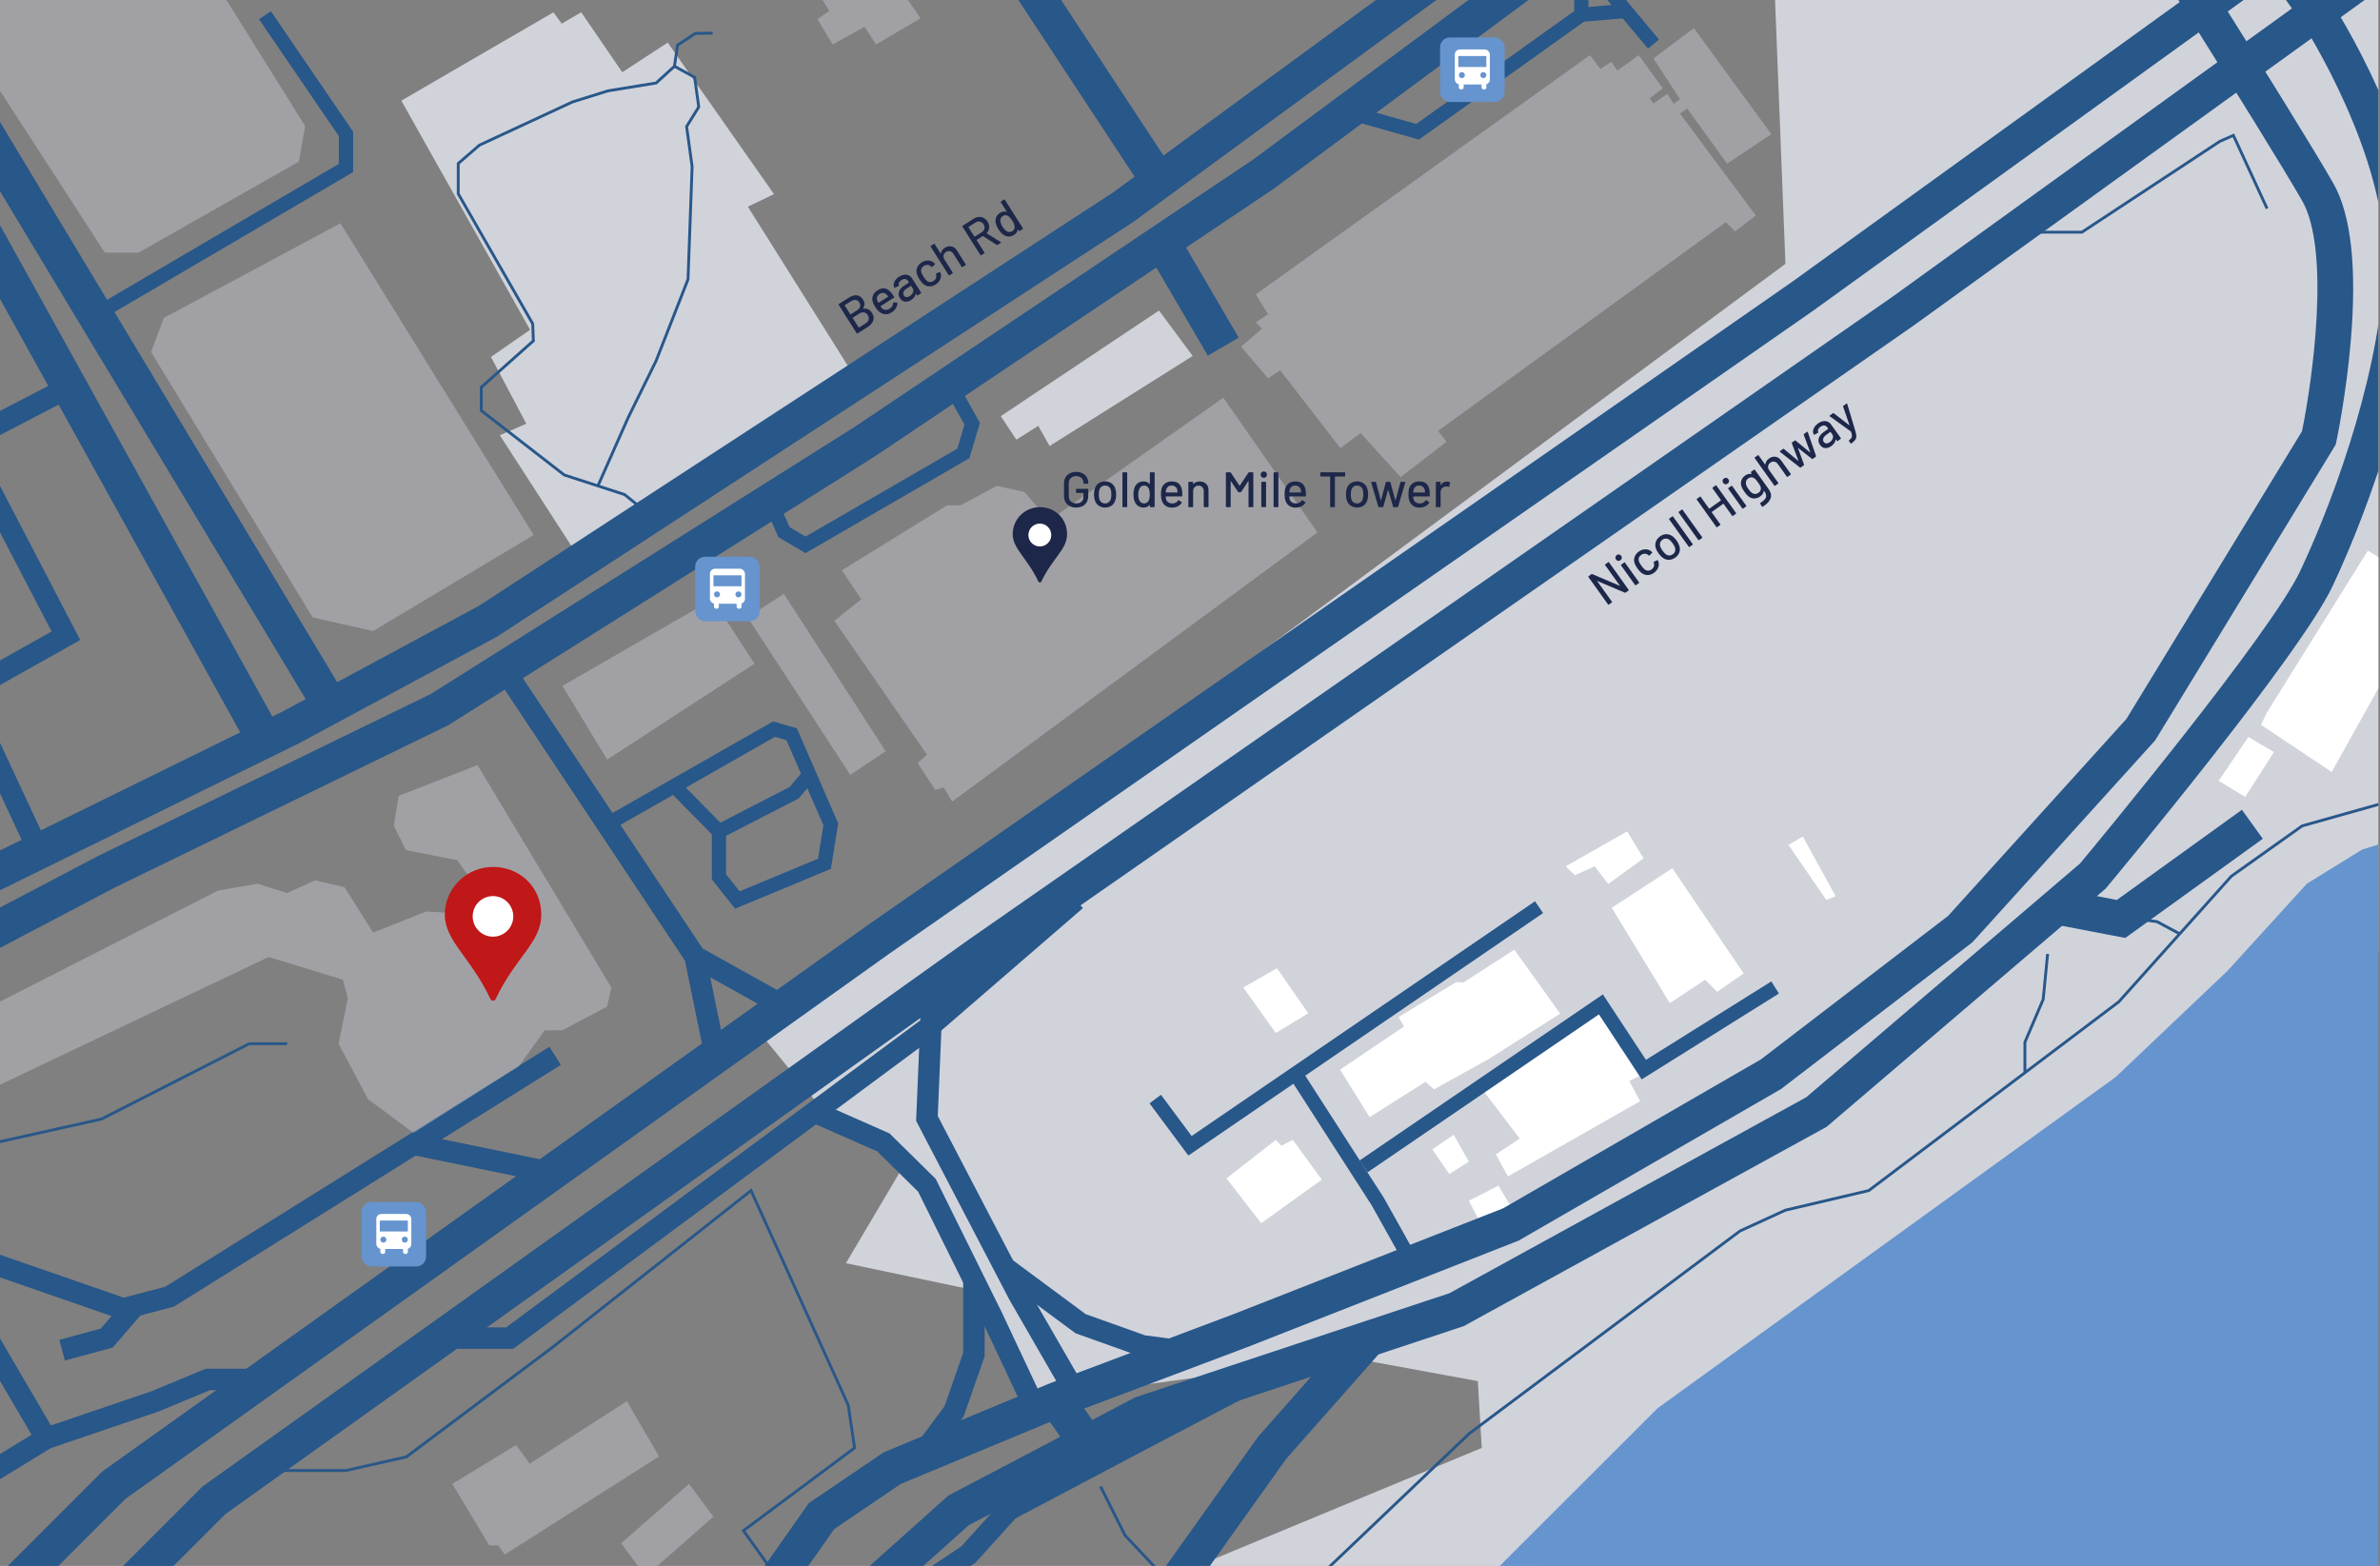 <?xml version="1.0" encoding="UTF-8"?>
<svg xmlns="http://www.w3.org/2000/svg" xmlns:xlink="http://www.w3.org/1999/xlink" id="Layer_1" version="1.1" viewBox="0 0 1665.4 1095.8">
  <rect x="0" y="0" width="1665.4" height="1095.8" fill="#808080" stroke="none"/>
  <defs>
    <clipPath id="clippath">
      <rect x="-1.152" width="1665.4" height="1095.8" fill="none"></rect>
    </clipPath>
  </defs>
  <g clip-path="url(#clippath)">
    <g>
      <polygon points="280.825 70.438 370.935 230.782 343.548 249.776 368.284 296.524 349.732 304.548 401.413 384.499 597.977 263.469 523.327 144.647 541.585 135.813 467.229 29.8 435.425 50.561 406.714 8.598 393.021 16.549 387.278 8.598 280.825 70.438" fill="#d1d3db"></polygon>
      <polygon points="1043.228 1121.136 1363.325 886.931 1756.895 598.069 1747.619 0 1570.049 -161.242 1236.111 -151.966 1249.362 184.622 527.965 718.29 581.072 783.075 648.627 829.455 721.511 979.639 942.664 949.676 1034.099 966.461 1036.858 1013.21 822.811 1101.995 1043.228 1121.136" fill="#d1d3db"></polygon>
      <polygon points="-33.379 1170.023 -51.057 1152.346 71.59 1029.698 72.434 1029.097 607.917 646.886 1254.499 196.881 1606.905 -57.488 1621.536 -37.217 1268.872 217.336 622.252 667.368 87.802 1048.843 -33.379 1170.023" fill="#285789"></polygon>
      <polygon points="36.604 1180.626 18.926 1162.948 141.573 1040.301 142.417 1039.699 677.899 657.488 1324.481 207.483 1676.888 -46.886 1691.519 -26.614 1338.854 227.938 692.234 677.971 157.785 1059.445 36.604 1180.626" fill="#285789"></polygon>
      <polygon points="746.376 978.97 706.468 909.782 641.05 784.323 644.97 690.687 659.957 691.313 656.205 780.944 719.695 902.706 759.369 971.474 746.376 978.97" fill="#285789"></polygon>
      <polygon points="359.129 943.851 308.725 943.851 308.725 928.851 354.176 928.851 643.935 714.052 747.968 624.125 757.777 635.473 653.319 725.767 653.094 725.935 359.129 943.851" fill="#285789"></polygon>
      <path d="M527.981,1201.42l-16.67-18.631,152.218-136.195,1.367-.718,129.449-68.062,219.866-72.847,249.653-137.111,191.689-163.659c10.252-12.324,133.196-160.537,153.989-204.569,26.417-55.944,57.688-146.59,58.878-217.938,1.217-72.995-54.539-161.155-57.595-165.926l-98.215-137.572,20.348-14.525L1631.5,1.696l.144.221c2.579,3.954,63.147,97.8,61.774,180.189-1.255,75.324-33.789,170.005-61.269,228.197-22.945,48.592-152.567,204.123-158.073,210.72l-.677.812-.804.686-194.447,166.014-253.904,139.445-1.085.36-219,72.56-126.262,66.385-149.917,134.136Z" fill="#285789"></path>
      <polygon points="1487.15 656.341 1440.336 647.377 1445.038 622.822 1481.267 629.761 1568.774 566.654 1583.397 586.932 1487.15 656.341" fill="#285789"></polygon>
      <polygon points="983.831 886.373 959.872 843.516 900.471 751.179 908.881 745.769 968.449 838.365 968.525 838.501 992.56 881.494 983.831 886.373" fill="#285789"></polygon>
      <polygon points="831.556 808.613 804.37 772.071 812.394 766.103 833.844 794.936 1074.124 630.678 1079.768 638.934 831.556 808.613" fill="#285789"></polygon>
      <polygon points="493.256 740.344 479.316 672.281 347.609 474.197 360.101 465.893 491.61 663.68 552.656 697.743 545.348 710.843 497 683.864 507.951 737.334 493.256 740.344" fill="#285789"></polygon>
      <polygon points="-36.404 682.41 -48.032 660.279 69.219 598.683 301.5 485.608 597.932 298.781 876.71 111.753 1090.707 -46.794 1105.589 -26.706 891.122 132.189 890.879 132.352 611.566 319.739 611.415 319.835 313.673 507.487 313.058 507.787 80.337 621.075 -36.404 682.41" fill="#285789"></polygon>
      <polygon points="-36.703 641.017 -47.732 618.581 197.949 497.801 335.1 423.95 778.891 134.655 1026.713 -46.835 1041.484 -26.665 793.113 155.228 792.828 155.413 347.874 445.466 209.186 520.134 -36.703 641.017" fill="#285789"></polygon>
      <rect x="88.031" y="33.744" width="25" height="485.659" transform="translate(-128.23 91.457) rotate(-31.044)" fill="#285789"></rect>
      <rect x="67.853" y="111.597" width="25" height="433.46" transform="translate(-149.07 80.092) rotate(-28.993)" fill="#285789"></rect>
      <polygon points="75.894 220.812 70.835 212.186 237.101 114.69 237.101 95.246 181.272 13.479 189.531 7.84 247.101 92.158 247.101 120.419 75.894 220.812" fill="#285789"></polygon>
      <rect x="742.406" y="-55.711" width="25" height="194.581" transform="translate(101.408 421.781) rotate(-33.343)" fill="#285789"></rect>
      <rect x="822.092" y="163.618" width="25" height="84.74" transform="translate(10.189 449.573) rotate(-30.325)" fill="#285789"></rect>
      <polygon points="563.651 387.049 544.735 375.922 537.016 358.554 546.153 354.493 552.57 368.93 563.69 375.471 669.875 313.967 674.89 297.119 663.549 276.801 672.282 271.928 685.678 295.93 678.325 320.629 563.651 387.049" fill="#285789"></polygon>
      <polygon points="1457.122 163.463 1425.018 163.463 1425.018 161.463 1456.522 161.463 1552.932 97.974 1563.333 93.423 1587.3 145.554 1585.484 146.39 1562.336 96.042 1553.889 99.737 1457.122 163.463" fill="#285789"></polygon>
      <polygon points="823.379 1128.39 803.019 1113.882 880.298 1005.425 948.088 928.665 966.826 945.214 899.9 1020.995 823.379 1128.39" fill="#285789"></polygon>
      <path d="M514.401,635.865l-16.315-20.517v-31.501l-27.146-27.581-43.632,24.87-4.952-8.688,118.58-67.594,16.662,4.761,28.91,66.523-5.088,31.848-67.018,27.878ZM508.085,611.856l9.444,11.876,54.895-22.835,3.747-23.451-25.863-59.512-8.075-2.308-62.305,35.516,28.157,28.609v32.104Z" fill="#285789"></path>
      <polygon points="505.374 586.245 500.797 577.354 552.551 550.715 562.511 538.996 570.13 545.473 558.888 558.699 505.374 586.245" fill="#285789"></polygon>
      <polygon points="16.361 590.272 -34.436 481.489 36.117 441.885 -34.816 305.62 38.254 267.707 45.163 281.021 -14.576 312.017 56.134 447.85 -14.956 487.755 29.952 583.927 16.361 590.272" fill="#285789"></polygon>
      <polygon points="916.114 1111.258 914.734 1109.811 1027.416 1002.433 1027.463 1002.396 1217.045 860.542 1217.142 860.497 1249.133 845.855 1307.235 832.187 1481.909 700.323 1560.692 612.411 1560.783 612.346 1610.494 577.01 1680.649 557.278 1681.19 559.204 1611.369 578.842 1562.032 613.912 1483.269 701.802 1483.192 701.86 1308.104 834.036 1307.899 834.085 1249.689 847.779 1218.073 862.27 1028.709 1003.962 916.114 1111.258" fill="#285789"></polygon>
      <polygon points="1524.78 654.338 1509.072 645.931 1495.41 644.041 1495.683 642.061 1509.701 643.999 1525.723 652.574 1524.78 654.338" fill="#285789"></polygon>
      <polygon points="1417.92 750.637 1415.92 750.637 1415.92 729.129 1428.75 699.046 1431.827 667.395 1433.817 667.589 1430.71 699.546 1417.92 729.537 1417.92 750.637" fill="#285789"></polygon>
      <polygon points="812.47 1102.68 786.35 1074.892 769.205 1040.602 770.994 1039.707 788.008 1073.735 813.927 1101.311 812.47 1102.68" fill="#285789"></polygon>
      <polygon points="445.692 354.356 436.56 346.963 394.386 333.274 394.248 333.167 335.775 287.812 335.775 270.529 372.2 238.078 371.785 226.868 319.653 135.857 319.653 113.933 335.029 100.672 400.305 70.368 425.178 62.604 458.676 57.132 471.004 45.866 473.226 30.979 486.209 22.401 498.647 22.175 498.683 24.175 486.826 24.39 475.073 32.156 472.877 46.864 459.586 59.009 459.292 59.058 425.57 64.567 400.965 72.257 335.999 102.427 321.653 114.847 321.653 135.326 373.766 226.302 374.233 238.945 337.775 271.426 337.775 286.831 395.336 331.479 437.53 345.176 446.951 352.802 445.692 354.356" fill="#285789"></polygon>
      <polygon points="419.294 340.416 417.466 339.605 438.561 291.996 458.233 251.984 480.444 195.238 483.306 116.648 479.404 88.328 487.907 74.635 485.154 54.73 471.46 47.242 472.42 45.488 486.997 53.459 489.987 75.076 481.484 88.77 485.311 116.547 485.308 116.634 482.431 195.65 460.062 252.79 440.372 292.843 419.294 340.416" fill="#285789"></polygon>
      <polygon points="537.09 1096.381 518.851 1070.857 596.9 1012.765 592.591 983.531 525.152 834.688 387.456 943.394 284.787 1020.395 241.954 1030.038 192.481 1030.038 192.481 1028.038 241.842 1028.038 283.93 1018.538 386.236 941.809 525.919 831.534 594.549 983.101 599.054 1013.655 598.574 1014.012 521.619 1071.291 538.717 1095.219 537.09 1096.381" fill="#285789"></polygon>
      <polygon points="821.829 952.253 797.628 949.056 752.542 932.953 698.547 892.958 707.476 880.905 759.682 919.576 801.172 934.394 823.793 937.382 821.829 952.253" fill="#285789"></polygon>
      <polygon points="1043.228 1101.995 1159.841 985.455 1480.528 753.602 1558.712 679.345 1614.221 618.388 1652.797 594.536 1693.877 581.799 1693.877 1110.535 1043.228 1101.995" fill="#6694ce"></polygon>
      <polygon points="1656.92 385.309 1702.27 413.579 1631.595 540.204 1582.123 507.223 1586.392 498.389 1656.92 385.309" fill="#fff"></polygon>
      <polygon points="1573.288 515.689 1552.527 546.388 1571.08 557.652 1591.178 526.29 1573.288 515.689" fill="#fff"></polygon>
      <polygon points="1251.497 591.223 1261.51 585.333 1284.479 627.149 1278 629.799 1251.497 591.223" fill="#fff"></polygon>
      <polygon points="1127.817 635.247 1170.221 607.566 1220.136 681.186 1201.583 693.995 1193.191 685.603 1168.455 701.946 1127.817 635.247" fill="#fff"></polygon>
      <polygon points="1095.571 606.241 1102.05 612.425 1115.89 606.241 1125.314 618.609 1150.05 600.646 1138.565 581.799 1095.571 606.241" fill="#fff"></polygon>
      <polygon points="870.001 691 893.559 677.505 915.424 709.064 892.713 722.854 870.001 691" fill="#fff"></polygon>
      <polygon points="892.713 797.652 896.651 801.774 904.676 797.652 924.921 825.48 882.517 855.958 858.222 824.596 892.713 797.652" fill="#fff"></polygon>
      <polygon points="1002.222 804.277 1014.148 821.504 1027.841 812.891 1017.24 794.118 1002.222 804.277" fill="#fff"></polygon>
      <polygon points="1059.645 664.548 1091.743 709.308 1041.682 741.112 1003.4 762.314 997.51 757.014 958.345 781.75 937.731 748.474 982.492 718.29 978.664 711.664 1019.007 687.222 1024.013 687.517 1059.645 664.548" fill="#fff"></polygon>
      <path d="M1036.003,760.328c.589,1.472,27.47,36.441,27.47,36.441l-16.785,11.043,8.507,15.387,92.498-52.639-7.656-14.135,8.841-4.237-28.276-44.425-84.599,52.565Z" fill="#fff"></path>
      <polygon points="956.967 820.334 951.33 812.074 1121.615 695.833 1151.761 741.644 1239.497 686.761 1244.799 695.239 1148.78 755.304 1118.853 709.827 956.967 820.334" fill="#285789"></polygon>
      <polygon points="1034.541 853.087 1027.841 840.277 1048.455 829.676 1057.289 844.253 1034.541 853.087" fill="#fff"></polygon>
      <path d="M473.77,1226.245l-20.443-14.391,112.627-160.001,52.412-35.565,116.407-48.347,128.898-48.558,188.104-73.835,180.47-104.253,130.967-100.407,124.78-137.869,122.825-201.226c7.195-35.035,20.149-126.401.071-161.377-26.937-46.922-142.549-229.15-143.713-230.985l21.107-13.396c4.768,7.513,117.075,184.533,144.287,231.935,12.651,22.038,16.798,59.492,12.324,111.322-3.232,37.444-9.779,68.47-10.056,69.772l-.444,2.088-1.112,1.823-125.177,205.076-127.882,141.296-134.062,102.781-.706.408-182.8,105.598-190.088,74.612-128.785,48.515-113.482,47.14-46.532,31.575-109.999,156.269Z" fill="#285789"></path>
      <polygon points="631.231 817.512 591.94 883.934 681.504 902.78 667.916 872.155 648.627 829.455 631.231 817.512" fill="#d1d3db"></polygon>
      <polygon points="-12.7 802.75 -13.135 800.799 70.668 782.127 174.13 729.363 200.874 729.363 200.874 731.363 174.611 731.363 71.35 784.023 71.226 784.052 -12.7 802.75" fill="#285789"></polygon>
      <polygon points="86.023 923.708 -22.736 886.003 -17.823 871.831 86.621 908.04 115.705 900.382 384.482 732.478 392.43 745.2 121.724 914.308 86.023 923.708" fill="#285789"></polygon>
      <g opacity=".4">
        <polygon points="393.592 479.947 424.832 531.517 527.965 464.431 498.665 419.376 393.592 479.947" fill="#d1d3db"></polygon>
      </g>
      <g opacity=".4">
        <polygon points="523.162 432.038 548.487 415.547 619.751 525.682 595.015 542.235 523.162 432.038" fill="#d1d3db"></polygon>
      </g>
      <g opacity=".4">
        <polygon points="583.825 434.394 602.671 419.376 589.125 399.057 662.745 353.579 672.168 353.579 697.493 340.011 716.929 344.284 734.008 364.308 855.984 278.321 921.885 372.554 666.279 560.891 660.389 551.007 654.499 552.774 642.131 533.927 648.627 528.038 583.825 434.394" fill="#d1d3db"></polygon>
      </g>
      <polygon points="992.924 97.676 952.036 86.126 954.753 76.503 991.019 86.746 1101.523 7.773 1101.523 -14.98 1111.523 -14.98 1111.523 12.918 992.924 97.676" fill="#285789"></polygon>
      <rect x="1106.462" y="3.947" width="32.367" height="10" transform="translate(3.427 97.056) rotate(-4.958)" fill="#285789"></rect>
      <rect x="1132.885" y="-21.927" width="10" height="59.685" transform="translate(259.815 731.682) rotate(-39.896)" fill="#285789"></rect>
      <g opacity=".4">
        <polygon points="572.046 -5.556 580.291 7.548 572.046 13.438 582.647 31.106 605.027 18.738 612.978 31.106 644.193 12.775 621.371 -20.133 572.046 -5.556" fill="#d1d3db"></polygon>
      </g>
      <g opacity=".4">
        <polygon points="482.156 1038.368 499.162 1061.337 451.678 1103.08 434.672 1079.89 482.156 1038.368" fill="#d1d3db"></polygon>
      </g>
      <g opacity=".4">
        <polygon points="438.647 980.503 370.623 1024.233 361.126 1011.203 316.512 1038.368 342.353 1081.436 348.537 1081.436 353.175 1087.84 461.175 1019.154 438.647 980.503" fill="#d1d3db"></polygon>
      </g>
      <polygon points="811.014 217.29 700.291 291.204 711.186 307.695 726.499 297.977 734.45 312.112 834.592 249.094 811.014 217.29" fill="#d1d3db"></polygon>
      <g opacity=".4">
        <polygon points="878.744 205.988 887.284 219.94 878.744 225.535 883.014 229.953 868.438 242.561 887.284 264.701 895.824 259.106 937.934 313.584 952.069 302.983 980.045 333.903 1012.143 309.167 1006.253 301.511 1207.676 155.45 1214.155 161.928 1228.584 150.738 1175.578 79.474 1180.584 75.941 1208.56 114.517 1239.48 93.904 1185.296 19.695 1157.026 40.898 1175.578 69.462 1171.161 72.701 1166.744 65.634 1157.026 72.407 1154.376 68.873 1163.505 61.806 1146.719 38.616 1131.701 49.438 1127.578 43.254 1119.922 48.26 1112.56 38.616 878.744 205.988" fill="#d1d3db"></polygon>
      </g>
      <rect x="737.244" y="976.309" width="25" height="36.853" transform="translate(-434.857 609.592) rotate(-34.984)" fill="#285789"></rect>
      <polygon points="612.287 1140.529 603.951 1128.059 672.674 1082.123 701.209 1050.541 790.723 1003.203 888.088 952.128 895.056 965.411 797.713 1016.475 710.563 1062.562 682.557 1093.56 612.287 1140.529" fill="#285789"></polygon>
      <polygon points="714.722 982.827 687.369 924.592 642.465 833.912 613.865 805.727 566.976 785.059 573.027 771.332 622.433 793.111 654.79 824.998 700.913 918.144 728.299 976.45 714.722 982.827" fill="#285789"></polygon>
      <polygon points="654.652 1017.677 642.603 1008.743 660.917 984.04 674.004 946.564 674.004 895.847 689.004 895.847 689.004 949.107 674.326 991.14 654.652 1017.677" fill="#285789"></polygon>
      <g>
        <path d="M748.583,354.176c-1.289-.662-2.288-1.603-2.996-2.822-.708-1.22-1.062-2.618-1.062-4.198v-8.918c0-1.603.354-3.008,1.062-4.216.708-1.207,1.707-2.143,2.996-2.805,1.289-.661,2.77-.992,4.442-.992s3.147.325,4.424.976,2.27,1.55,2.979,2.699c.708,1.15,1.062,2.445,1.062,3.885v.383c0,.232-.117.349-.349.349h-2.647c-.232,0-.349-.116-.349-.349v-.313c0-1.394-.47-2.525-1.411-3.396-.941-.871-2.178-1.307-3.71-1.307-1.556,0-2.805.453-3.745,1.359-.94.905-1.411,2.113-1.411,3.623v9.127c0,1.511.488,2.718,1.463,3.623.976.906,2.252,1.359,3.832,1.359,1.533,0,2.747-.4,3.641-1.202s1.341-1.898,1.341-3.292v-2.683c0-.093-.047-.14-.139-.14h-4.703c-.232,0-.349-.116-.349-.349v-2.159c0-.232.116-.349.349-.349h7.838c.232,0,.349.116.349.349v4.424c0,2.671-.761,4.727-2.282,6.167-1.521,1.439-3.583,2.159-6.184,2.159-1.672,0-3.153-.331-4.442-.992Z" fill="#1d2749"></path>
        <path d="M768.841,353.862c-1.278-.871-2.172-2.085-2.683-3.641-.418-1.255-.627-2.671-.627-4.251,0-1.648.197-3.042.592-4.181.51-1.532,1.405-2.734,2.683-3.605,1.277-.871,2.798-1.307,4.563-1.307,1.672,0,3.129.436,4.372,1.307,1.242.871,2.131,2.062,2.666,3.571.418,1.185.627,2.578.627,4.181,0,1.626-.209,3.054-.627,4.285-.511,1.556-1.394,2.77-2.648,3.641-1.254.87-2.729,1.306-4.424,1.306-1.719,0-3.217-.436-4.494-1.306ZM775.773,351.493c.697-.522,1.196-1.26,1.498-2.213.255-.882.383-1.974.383-3.274s-.117-2.38-.348-3.24c-.302-.952-.801-1.689-1.498-2.212s-1.545-.784-2.543-.784c-.953,0-1.777.262-2.474.784s-1.196,1.26-1.498,2.212c-.256.813-.383,1.894-.383,3.24s.127,2.438.383,3.274c.279.953.772,1.69,1.481,2.213.708.522,1.562.783,2.561.783.929,0,1.742-.261,2.438-.783Z" fill="#1d2749"></path>
        <path d="M785.423,354.541v-23.689c0-.232.116-.349.349-.349h2.647c.232,0,.349.116.349.349v23.689c0,.232-.117.349-.349.349h-2.647c-.232,0-.349-.116-.349-.349Z" fill="#1d2749"></path>
        <path d="M804.967,330.503h2.647c.232,0,.349.116.349.349v23.689c0,.232-.117.349-.349.349h-2.647c-.232,0-.349-.116-.349-.349v-1.149c0-.046-.017-.081-.052-.104-.035-.022-.075-.012-.122.035-.511.58-1.115,1.033-1.812,1.358s-1.452.487-2.265.487c-1.672,0-3.061-.412-4.163-1.236-1.104-.824-1.911-1.991-2.421-3.501-.441-1.231-.662-2.718-.662-4.46,0-1.625.186-3.03.557-4.215.488-1.533,1.289-2.729,2.404-3.589,1.115-.858,2.543-1.289,4.285-1.289.789,0,1.538.157,2.247.471.708.313,1.318.761,1.829,1.341.046.047.087.059.122.035.035-.022.052-.058.052-.104v-7.769c0-.232.116-.349.349-.349ZM804.549,346.006c0-1.951-.291-3.437-.871-4.459-.674-1.185-1.661-1.777-2.961-1.777-1.393,0-2.427.558-3.101,1.673-.743,1.161-1.115,2.694-1.115,4.599,0,1.788.291,3.229.871,4.319.673,1.278,1.777,1.916,3.31,1.916,1.347,0,2.369-.627,3.066-1.881.534-.976.801-2.438.801-4.39Z" fill="#1d2749"></path>
        <path d="M827.333,347.017c0,.232-.117.348-.348.348h-11.114c-.093,0-.139.047-.139.14,0,.79.07,1.394.209,1.812.255.93.772,1.655,1.55,2.178.778.522,1.759.783,2.944.783,1.718,0,3.042-.708,3.972-2.125.116-.231.267-.267.453-.104l1.986,1.324c.162.14.197.291.104.453-.65,1.045-1.574,1.869-2.77,2.474-1.196.604-2.549.905-4.059.905-1.696,0-3.124-.371-4.285-1.115-1.162-.742-2.033-1.799-2.613-3.17-.558-1.37-.836-3.031-.836-4.981,0-1.695.127-2.984.383-3.867.418-1.603,1.254-2.868,2.508-3.798,1.254-.929,2.775-1.394,4.564-1.394,2.346,0,4.099.587,5.261,1.76,1.161,1.173,1.869,2.897,2.125,5.174.092.952.127,2.021.104,3.205ZM817.369,340.519c-.65.5-1.092,1.167-1.324,2.004-.163.511-.267,1.161-.313,1.95,0,.094.046.14.139.14h7.978c.093,0,.14-.046.14-.14-.047-.766-.117-1.335-.209-1.707-.232-.905-.691-1.631-1.376-2.177s-1.539-.819-2.561-.819c-.999,0-1.824.25-2.474.749Z" fill="#1d2749"></path>
        <path d="M843.985,338.568c1.115,1.103,1.672,2.595,1.672,4.477v11.496c0,.232-.117.349-.349.349h-2.647c-.232,0-.349-.116-.349-.349v-10.834c0-1.161-.337-2.103-1.01-2.822-.674-.72-1.568-1.08-2.683-1.08-1.092,0-1.986.36-2.683,1.08s-1.045,1.649-1.045,2.787v10.869c0,.232-.117.349-.349.349h-2.647c-.232,0-.349-.116-.349-.349v-17.035c0-.232.116-.349.349-.349h2.647c.232,0,.349.116.349.349v1.254c0,.047.018.081.052.104s.063.012.087-.035c.999-1.276,2.474-1.916,4.424-1.916,1.904,0,3.414.552,4.529,1.655Z" fill="#1d2749"></path>
        <path d="M874.015,330.503h2.647c.232,0,.349.116.349.349v23.689c0,.232-.117.349-.349.349h-2.647c-.232,0-.349-.116-.349-.349v-17.837c0-.069-.023-.116-.07-.14-.046-.022-.082,0-.104.07l-4.981,7.595c-.093.139-.232.209-.418.209h-1.324c-.163,0-.302-.07-.418-.209l-5.017-7.525c-.023-.069-.059-.093-.104-.069-.047.023-.07.069-.07.139v17.768c0,.232-.117.349-.348.349h-2.648c-.232,0-.348-.116-.348-.349v-23.689c0-.232.116-.349.348-.349h2.648c.186,0,.325.069.418.209l6.097,9.128c.023.023.058.034.104.034.046,0,.081-.011.104-.034l6.062-9.128c.116-.14.255-.209.418-.209Z" fill="#1d2749"></path>
        <path d="M882.724,333.743c-.418-.418-.627-.952-.627-1.603s.209-1.185.627-1.603c.418-.418.952-.627,1.603-.627s1.184.209,1.603.627c.418.418.627.952.627,1.603s-.209,1.185-.627,1.603c-.418.418-.953.627-1.603.627s-1.185-.209-1.603-.627ZM882.585,354.507v-17.001c0-.232.116-.349.349-.349h2.647c.232,0,.349.116.349.349v17.001c0,.232-.117.348-.349.348h-2.647c-.232,0-.349-.115-.349-.348Z" fill="#1d2749"></path>
        <path d="M891.189,354.541v-23.689c0-.232.116-.349.349-.349h2.647c.232,0,.349.116.349.349v23.689c0,.232-.117.349-.349.349h-2.647c-.232,0-.349-.116-.349-.349Z" fill="#1d2749"></path>
        <path d="M913.833,347.017c0,.232-.117.348-.348.348h-11.114c-.093,0-.139.047-.139.14,0,.79.07,1.394.209,1.812.255.93.772,1.655,1.55,2.178.778.522,1.759.783,2.944.783,1.718,0,3.042-.708,3.972-2.125.116-.231.267-.267.453-.104l1.986,1.324c.162.14.197.291.104.453-.65,1.045-1.574,1.869-2.77,2.474-1.196.604-2.549.905-4.059.905-1.696,0-3.124-.371-4.285-1.115-1.162-.742-2.033-1.799-2.613-3.17-.558-1.37-.836-3.031-.836-4.981,0-1.695.127-2.984.383-3.867.418-1.603,1.254-2.868,2.508-3.798,1.254-.929,2.775-1.394,4.564-1.394,2.346,0,4.099.587,5.261,1.76,1.161,1.173,1.869,2.897,2.125,5.174.092.952.127,2.021.104,3.205ZM903.869,340.519c-.65.5-1.092,1.167-1.324,2.004-.163.511-.267,1.161-.313,1.95,0,.094.046.14.139.14h7.978c.093,0,.14-.046.14-.14-.047-.766-.117-1.335-.209-1.707-.232-.905-.691-1.631-1.376-2.177s-1.539-.819-2.561-.819c-.999,0-1.824.25-2.474.749Z" fill="#1d2749"></path>
        <path d="M941.285,330.852v2.229c0,.232-.116.349-.348.349h-6.688c-.093,0-.14.047-.14.139v20.973c0,.232-.116.349-.348.349h-2.648c-.232,0-.348-.116-.348-.349v-20.973c0-.092-.047-.139-.14-.139h-6.375c-.232,0-.349-.116-.349-.349v-2.229c0-.232.116-.349.349-.349h16.687c.232,0,.348.116.348.349Z" fill="#1d2749"></path>
        <path d="M945.151,353.862c-1.278-.871-2.172-2.085-2.683-3.641-.418-1.255-.627-2.671-.627-4.251,0-1.648.197-3.042.592-4.181.51-1.532,1.405-2.734,2.683-3.605,1.277-.871,2.798-1.307,4.563-1.307,1.672,0,3.129.436,4.372,1.307,1.242.871,2.131,2.062,2.666,3.571.418,1.185.627,2.578.627,4.181,0,1.626-.209,3.054-.627,4.285-.511,1.556-1.394,2.77-2.648,3.641-1.254.87-2.729,1.306-4.424,1.306-1.719,0-3.217-.436-4.494-1.306ZM952.084,351.493c.697-.522,1.196-1.26,1.498-2.213.255-.882.383-1.974.383-3.274s-.117-2.38-.348-3.24c-.302-.952-.801-1.689-1.498-2.212s-1.545-.784-2.543-.784c-.953,0-1.777.262-2.474.784s-1.196,1.26-1.498,2.212c-.256.813-.383,1.894-.383,3.24s.127,2.438.383,3.274c.279.953.772,1.69,1.481,2.213.708.522,1.562.783,2.561.783.929,0,1.742-.261,2.438-.783Z" fill="#1d2749"></path>
        <path d="M964.486,354.611l-5.017-17.071-.035-.104c0-.186.116-.278.349-.278h2.717c.209,0,.336.104.383.313l3.31,12.646c.023.047.052.069.087.069.035,0,.064-.022.087-.069l3.379-12.646c.046-.209.174-.313.383-.313h2.404c.209,0,.336.104.383.313l3.449,12.611c.023.047.052.069.087.069s.064-.022.087-.069l3.449-12.611c.046-.209.174-.313.383-.313l2.683.035c.116,0,.203.034.261.104.058.069.075.162.052.278l-5.052,17.036c-.069.186-.197.278-.383.278h-2.717c-.186,0-.313-.093-.383-.278l-3.414-11.775c-.023-.047-.052-.07-.087-.07s-.064.023-.087.07l-3.24,11.74c-.047.209-.174.313-.383.313h-2.752c-.187,0-.313-.093-.383-.278Z" fill="#1d2749"></path>
        <path d="M1000.509,347.017c0,.232-.117.348-.348.348h-11.114c-.093,0-.139.047-.139.14,0,.79.07,1.394.209,1.812.255.93.772,1.655,1.55,2.178.778.522,1.759.783,2.944.783,1.718,0,3.042-.708,3.972-2.125.116-.231.267-.267.453-.104l1.986,1.324c.162.14.197.291.104.453-.65,1.045-1.574,1.869-2.77,2.474-1.196.604-2.549.905-4.059.905-1.696,0-3.124-.371-4.285-1.115-1.161-.742-2.032-1.799-2.612-3.17-.558-1.37-.836-3.031-.836-4.981,0-1.695.127-2.984.383-3.867.418-1.603,1.254-2.868,2.508-3.798,1.254-.929,2.775-1.394,4.564-1.394,2.346,0,4.099.587,5.261,1.76,1.161,1.173,1.869,2.897,2.125,5.174.092.952.127,2.021.104,3.205ZM990.545,340.519c-.65.5-1.092,1.167-1.324,2.004-.163.511-.267,1.161-.313,1.95,0,.094.046.14.139.14h7.978c.093,0,.14-.046.14-.14-.047-.766-.117-1.335-.209-1.707-.232-.905-.691-1.631-1.376-2.177s-1.539-.819-2.561-.819c-.999,0-1.824.25-2.474.749Z" fill="#1d2749"></path>
        <path d="M1014.514,337.436c.163.07.221.209.174.418l-.558,2.613c-.023.209-.163.278-.418.209-.395-.162-.859-.244-1.394-.244l-.488.035c-1.092.047-1.992.424-2.7,1.132s-1.062,1.632-1.062,2.77v10.173c0,.232-.117.349-.349.349h-2.647c-.232,0-.349-.116-.349-.349v-17.035c0-.232.116-.349.349-.349h2.647c.232,0,.349.116.349.349v1.846c0,.07.018.11.052.122s.063-.005.087-.052c1.045-1.626,2.474-2.439,4.285-2.439.743,0,1.417.151,2.021.453Z" fill="#1d2749"></path>
      </g>
      <g>
        <path d="M1123.237,394.922l2.153-1.539c.188-.135.351-.107.486.08l13.776,19.273c.135.188.107.351-.082.485l-2.068,1.479c-.133.094-.293.109-.482.045l-19.223-8.142c-.061-.043-.104-.046-.136-.01s-.026.083.015.14l10.299,14.349c.135.188.107.351-.08.485l-2.154,1.54c-.189.136-.352.107-.486-.081l-13.775-19.272c-.135-.188-.108-.351.08-.485l2.098-1.5c.132-.094.293-.107.482-.044l19.193,8.161c.061.045.105.048.137.01.031-.035.025-.082-.014-.139l-10.301-14.35c-.135-.188-.107-.351.082-.486Z" fill="#1d2749"></path>
        <path d="M1132.235,392.474c-.584-.097-1.064-.409-1.443-.938s-.519-1.086-.422-1.669c.098-.583.41-1.063.939-1.442.529-.377,1.086-.518,1.668-.422.584.098,1.064.41,1.442.939s.519,1.086.423,1.668c-.098.584-.411,1.064-.939,1.441-.53.379-1.086.52-1.668.423ZM1144.195,409.446l-9.886-13.83c-.136-.189-.109-.352.08-.487l2.154-1.539c.188-.135.352-.107.486.082l9.887,13.83c.135.189.106.351-.082.485l-2.154,1.54c-.188.135-.35.108-.485-.081Z" fill="#1d2749"></path>
        <path d="M1152.897,402.391c-1.54.002-2.945-.486-4.215-1.463-.904-.666-1.863-1.707-2.877-3.125-.932-1.305-1.605-2.549-2.025-3.732-.486-1.48-.472-2.947.045-4.4.517-1.455,1.483-2.688,2.9-3.701,1.417-1.013,2.912-1.539,4.482-1.576,1.571-.039,2.909.375,4.014,1.241.33.221.628.479.896.774.108.15.091.305-.052.465l-1.903,1.831-.058.04c-.132.095-.286.077-.465-.053l-.409-.393c-.61-.533-1.364-.809-2.261-.825-.896-.016-1.76.272-2.591.867-.812.581-1.347,1.292-1.603,2.131-.256.84-.213,1.68.13,2.521.316.801.873,1.759,1.67,2.874.784,1.096,1.503,1.923,2.159,2.481.729.621,1.527.949,2.396.985.867.036,1.707-.236,2.52-.817.832-.594,1.391-1.321,1.674-2.182.285-.859.253-1.692-.096-2.501.006-.03-.007-.059-.037-.08-.029-.021-.041-.048-.035-.081l-.082-.113c-.051-.191.012-.322.19-.393l2.368-1.181c.179-.069.309-.048.39.065l.081.113c.121.17.223.413.304.725.503,1.383.476,2.803-.083,4.256-.559,1.457-1.547,2.69-2.964,3.703-1.437,1.027-2.923,1.541-4.464,1.543Z" fill="#1d2749"></path>
        <path d="M1167.853,391.742c-1.546.035-2.979-.433-4.3-1.4-1.069-.778-2.062-1.809-2.981-3.094-.958-1.342-1.608-2.59-1.949-3.746-.476-1.543-.448-3.041.085-4.493.533-1.451,1.518-2.689,2.953-3.716,1.361-.973,2.799-1.467,4.316-1.48s2.933.438,4.246,1.355c1.028.721,2.009,1.732,2.94,3.037.946,1.322,1.606,2.605,1.982,3.851.488,1.562.477,3.063-.038,4.501-.514,1.438-1.461,2.649-2.84,3.635-1.398,1-2.87,1.517-4.415,1.551ZM1172.116,385.785c.263-.83.24-1.722-.068-2.672-.305-.865-.836-1.829-1.592-2.887-.757-1.059-1.48-1.869-2.168-2.434-.8-.6-1.635-.908-2.505-.928-.871-.021-1.713.26-2.525.84-.774.555-1.294,1.246-1.556,2.077-.264.83-.241,1.72.066,2.67.266.812.79,1.764,1.573,2.859.784,1.096,1.521,1.909,2.216,2.44.78.613,1.611.928,2.491.939.88.014,1.726-.271,2.538-.852.756-.541,1.266-1.225,1.529-2.055Z" fill="#1d2749"></path>
        <path d="M1181.739,382.652l-13.776-19.272c-.136-.188-.108-.351.081-.485l2.154-1.54c.188-.135.35-.108.485.081l13.776,19.271c.135.189.107.352-.081.486l-2.153,1.539c-.189.136-.352.108-.486-.08Z" fill="#1d2749"></path>
        <path d="M1188.398,377.893l-13.776-19.273c-.135-.188-.107-.35.081-.485l2.153-1.54c.189-.135.352-.107.486.081l13.776,19.272c.135.188.108.352-.081.486l-2.154,1.539c-.188.135-.351.107-.485-.08Z" fill="#1d2749"></path>
        <path d="M1198.397,341.197l2.153-1.539c.188-.135.351-.108.485.08l13.776,19.272c.135.188.108.351-.081.485l-2.153,1.54c-.189.136-.352.108-.486-.081l-6.017-8.418c-.055-.074-.119-.086-.195-.031l-8.077,5.773c-.075.055-.086.119-.032.194l6.018,8.418c.135.188.107.351-.081.485l-2.154,1.54c-.188.136-.351.108-.485-.081l-13.776-19.271c-.136-.189-.108-.352.081-.486l2.154-1.539c.188-.135.35-.108.485.08l5.915,8.276c.055.075.119.085.194.031l8.077-5.774c.076-.053.088-.117.033-.193l-5.916-8.275c-.135-.189-.107-.352.082-.486Z" fill="#1d2749"></path>
        <path d="M1207.252,338.85c-.584-.097-1.064-.41-1.443-.939-.378-.529-.518-1.085-.421-1.668s.409-1.062.939-1.441c.528-.379,1.085-.52,1.668-.422.583.096,1.063.409,1.442.938.378.529.519,1.085.422,1.669-.098.582-.41,1.062-.939,1.441s-1.086.519-1.668.422ZM1219.213,355.822l-9.887-13.83c-.135-.189-.108-.352.08-.486l2.154-1.54c.188-.135.352-.108.486.081l9.887,13.83c.135.189.107.352-.082.486l-2.153,1.539c-.188.136-.351.109-.485-.08Z" fill="#1d2749"></path>
        <path d="M1225.278,330.16l2.154-1.539c.188-.135.352-.107.486.082l9.582,13.404c1.635,2.287,2.154,4.383,1.563,6.291-.593,1.907-1.976,3.638-4.147,5.191-.303.215-.789.535-1.457.957-.203.115-.372.079-.507-.11l-1.313-2.016c-.053-.075-.072-.162-.056-.261.017-.096.077-.169.187-.217.277-.172.672-.439,1.182-.804,1.605-1.147,2.555-2.275,2.848-3.384s-.067-2.371-1.08-3.789l-.365-.51c-.026-.037-.061-.057-.104-.055-.041.002-.068.035-.078.1-.131,1.494-.963,2.786-2.494,3.881-1.229.877-2.566,1.351-4.019,1.416-1.45.067-2.812-.389-4.08-1.364-.841-.656-1.788-1.722-2.841-3.195-1.121-1.567-1.844-2.879-2.168-3.931-.451-1.391-.465-2.758-.041-4.102.424-1.346,1.258-2.464,2.505-3.355,1.549-1.107,3.105-1.506,4.669-1.197.064.012.108.003.13-.027.022-.029.019-.063-.009-.102l-.627-.878c-.135-.189-.109-.352.08-.487ZM1231.272,339.236c-.214-.359-.604-.937-1.172-1.73s-.983-1.346-1.248-1.656-.543-.59-.834-.838c-.651-.591-1.4-.919-2.246-.984-.848-.066-1.667.184-2.461.75-.793.568-1.296,1.264-1.508,2.086-.211.822-.18,1.663.092,2.524.198.716.723,1.667,1.573,2.858.933,1.305,1.661,2.125,2.188,2.462.688.563,1.471.868,2.345.913.875.047,1.709-.213,2.503-.781.831-.594,1.349-1.299,1.55-2.115.203-.814.129-1.627-.219-2.434-.159-.343-.347-.694-.562-1.055Z" fill="#1d2749"></path>
        <path d="M1242.452,319.619c1.549.249,2.869,1.139,3.964,2.67l6.686,9.353c.135.188.107.351-.081.485l-2.154,1.54c-.188.136-.352.108-.486-.081l-6.3-8.812c-.675-.945-1.497-1.516-2.463-1.71-.967-.192-1.903.034-2.811.683-.889.635-1.405,1.447-1.554,2.438-.148.991.108,1.949.77,2.875l6.321,8.843c.135.188.108.351-.081.486l-2.154,1.54c-.188.135-.352.107-.486-.081l-13.775-19.272c-.135-.188-.107-.352.081-.486l2.153-1.539c.189-.135.352-.108.486.08l4.6,6.434c.027.038.061.057.103.055.042,0,.059-.027.051-.078.07-1.619.897-2.998,2.485-4.132,1.549-1.107,3.098-1.538,4.646-1.288Z" fill="#1d2749"></path>
        <path d="M1259.518,327.141l-14.008-10.971-.09-.064c-.107-.15-.067-.295.121-.43l2.211-1.58c.17-.121.335-.111.494.031l10.047,8.364c.047.025.083.026.111.006.029-.021.039-.055.031-.107l-4.605-12.253c-.084-.197-.041-.356.129-.479l1.955-1.396c.171-.123.335-.111.495.031l10.14,8.254c.046.025.082.026.111.006.027-.02.039-.055.029-.107l-4.527-12.266c-.084-.196-.041-.355.129-.477l2.203-1.531c.095-.067.186-.09.273-.066.088.021.156.088.205.195l5.797,16.797c.051.191.002.341-.15.449l-2.211,1.58c-.15.107-.309.107-.473-.004l-9.625-7.594c-.047-.024-.084-.027-.111-.007-.029.021-.039.058-.03.108l4.19,11.435c.084.197.041.356-.129.478l-2.238,1.601c-.152.108-.31.106-.475-.003Z" fill="#1d2749"></path>
        <path d="M1275.617,294.756c1.15-.208,2.218-.113,3.2.283s1.805,1.058,2.467,1.982l6.848,9.58c.135.188.107.352-.081.486l-2.154,1.539c-.188.135-.351.107-.485-.08l-.73-1.021c-.066-.094-.128-.078-.182.045-.127.862-.445,1.684-.959,2.463-.513.78-1.204,1.481-2.072,2.102-1.399,1-2.81,1.473-4.232,1.42-1.422-.053-2.646-.799-3.674-2.234-1.053-1.473-1.365-2.998-.937-4.576.429-1.575,1.568-3.027,3.421-4.351l3.174-2.269c.075-.055.086-.119.032-.195l-.547-.764c-.595-.832-1.298-1.307-2.11-1.426-.812-.117-1.711.173-2.693.875-.793.567-1.329,1.188-1.606,1.856-.278.669-.284,1.31-.02,1.919.078.23.026.396-.157.5l-2.52,1.328c-.216.098-.355.082-.417-.045-.646-1.222-.702-2.56-.17-4.012.532-1.451,1.583-2.736,3.151-3.857,1.152-.824,2.305-1.34,3.454-1.549ZM1282.461,306.758c.358-1.057.248-1.99-.334-2.803l-1.195-1.672c-.053-.076-.118-.086-.193-.033l-2.664,1.904c-1.115.797-1.848,1.65-2.198,2.557-.351.908-.249,1.748.304,2.523.5.699,1.129,1.049,1.887,1.05.756,0,1.541-.288,2.354-.869,1.002-.716,1.682-1.602,2.041-2.657Z" fill="#1d2749"></path>
        <path d="M1294.968,310.235l-1.194-1.672c-.136-.188-.109-.351.08-.485l.057-.041c.742-.56,1.27-1.078,1.583-1.561.312-.48.446-1.053.397-1.719-.047-.666-.27-1.556-.666-2.67.004-.032-.035-.089-.122-.17l-14.761-10.646-.109-.092c-.095-.133-.057-.26.113-.382l2.295-1.642c.17-.121.338-.126.502-.016l10.841,8.395c.046.025.087.024.126-.003.037-.026.052-.066.044-.118l-4.464-12.953c-.051-.191.008-.349.179-.471l2.239-1.6c.207-.148.357-.099.449.149l5.641,18.793c.496,1.614.754,2.894.771,3.837.018.944-.229,1.798-.737,2.562-.511.765-1.399,1.599-2.664,2.503l-.198.143c-.133.095-.266.048-.401-.142Z" fill="#1d2749"></path>
      </g>
      <g>
        <path d="M603.975,216.041c2.639-.432,4.716.551,6.229,2.945,1.142,1.807,1.424,3.578.848,5.316-.578,1.74-1.828,3.217-3.752,4.433l-7.332,4.636c-.197.123-.356.087-.48-.109l-12.658-20.023c-.125-.196-.089-.357.107-.48l7.098-4.486c2.041-1.291,3.921-1.826,5.64-1.607,1.718.219,3.142,1.222,4.271,3.007,1.341,2.121,1.313,4.186-.082,6.194-.061.121-.023.18.112.176ZM591.089,213.719l3.928,6.213c.05.078.113.094.192.044l4.446-2.812c1.139-.719,1.856-1.572,2.154-2.557.299-.984.137-1.969-.483-2.951-.633-1-1.465-1.588-2.495-1.762-1.029-.172-2.114.102-3.252.82l-4.447,2.812c-.078.05-.092.114-.043.192ZM607.815,223.648c.266-1.033.064-2.08-.605-3.141s-1.535-1.688-2.594-1.885c-1.058-.197-2.166.072-3.324.804l-4.594,2.904c-.078.05-.093.114-.043.191l4.207,6.656c.049.078.113.093.191.043l4.682-2.96c1.119-.707,1.812-1.578,2.08-2.613Z" fill="#1d2749"></path>
        <path d="M625.708,207.783c.125.197.088.356-.108.48l-9.394,5.938c-.078.05-.093.114-.043.192.422.668.804,1.141,1.145,1.42.713.649,1.537.986,2.474,1.012s1.905-.277,2.907-.91c1.452-.918,2.193-2.225,2.222-3.918-.026-.259.083-.369.327-.332l2.386.059c.212.031.321.141.331.328.008,1.23-.332,2.42-1.02,3.57-.689,1.149-1.672,2.127-2.947,2.934-1.434.906-2.839,1.355-4.218,1.348-1.378-.006-2.68-.435-3.902-1.283-1.204-.861-2.326-2.115-3.368-3.764-.906-1.434-1.488-2.59-1.743-3.475-.503-1.578-.472-3.094.091-4.55.564-1.456,1.602-2.661,3.113-3.616,1.982-1.254,3.778-1.695,5.387-1.324s3.128,1.451,4.561,3.238c.587.755,1.188,1.639,1.801,2.652ZM613.814,207.615c-.281.771-.299,1.57-.048,2.402.136.518.396,1.123.778,1.815.049.079.113.093.191.043l6.743-4.263c.079-.051.094-.113.044-.192-.449-.622-.812-1.066-1.09-1.331-.68-.641-1.455-1.01-2.326-1.105-.87-.094-1.738.131-2.602.676-.844.534-1.408,1.186-1.691,1.955Z" fill="#1d2749"></path>
        <path d="M632.72,192.242c1.16-.142,2.221.014,3.179.465.959.451,1.743,1.158,2.351,2.12l6.292,9.953c.124.196.087.356-.108.481l-2.238,1.414c-.196.125-.355.088-.48-.108l-.67-1.06c-.062-.099-.124-.087-.184.034-.176.853-.541,1.654-1.099,2.403-.556.75-1.286,1.411-2.188,1.982-1.453.918-2.889,1.31-4.305,1.176-1.418-.134-2.599-.947-3.541-2.439-.969-1.531-1.194-3.071-.676-4.622.518-1.55,1.738-2.933,3.662-4.149l3.298-2.085c.078-.05.093-.112.044-.192l-.503-.795c-.546-.863-1.222-1.378-2.026-1.542s-1.718.075-2.738.721c-.824.521-1.395,1.108-1.71,1.762-.315.652-.358,1.292-.128,1.915.064.234.003.397-.187.488l-2.591,1.184c-.221.086-.359.062-.413-.067-.575-1.257-.556-2.596.058-4.015.615-1.418,1.736-2.644,3.366-3.674,1.197-.756,2.376-1.207,3.536-1.35ZM638.872,204.613c.418-1.033.36-1.972-.174-2.816l-1.098-1.737c-.05-.078-.115-.093-.193-.043l-2.768,1.75c-1.158.732-1.938,1.541-2.34,2.427-.402.887-.348,1.731.161,2.536.459.727,1.066,1.112,1.822,1.156s1.556-.2,2.4-.734c1.04-.657,1.771-1.504,2.188-2.538Z" fill="#1d2749"></path>
        <path d="M650.167,200.379c-1.537-.084-2.914-.651-4.125-1.699-.865-.717-1.764-1.812-2.694-3.284-.856-1.354-1.46-2.634-1.811-3.842-.401-1.504-.304-2.968.296-4.392.598-1.422,1.633-2.599,3.104-3.529,1.473-.931,2.994-1.371,4.565-1.319s2.883.542,3.938,1.468c.316.239.599.516.85.823.1.158.072.311-.079.462l-2.004,1.72-.06.038c-.137.086-.291.061-.461-.079l-.387-.416c-.579-.567-1.315-.886-2.209-.952-.895-.066-1.773.173-2.637.719-.845.534-1.418,1.213-1.722,2.037-.304.823-.308,1.664-.013,2.521.27.818.771,1.807,1.503,2.965.72,1.139,1.392,2.006,2.015,2.601.693.661,1.473,1.035,2.336,1.12.865.086,1.719-.139,2.562-.673.864-.546,1.463-1.24,1.796-2.082.333-.843.349-1.676.046-2.503.008-.031-.004-.059-.031-.082-.028-.023-.039-.051-.031-.083l-.075-.118c-.04-.194.03-.321.212-.381l2.433-1.043c.182-.061.31-.031.384.087l.075.117c.112.177.199.425.263.741.422,1.408.314,2.824-.326,4.244-.64,1.422-1.696,2.598-3.169,3.528-1.491.943-3.007,1.373-4.544,1.286Z" fill="#1d2749"></path>
        <path d="M665.835,172.422c1.532.336,2.801,1.3,3.807,2.891l6.143,9.717c.124.196.088.357-.108.48l-2.237,1.415c-.197.124-.357.088-.481-.108l-5.789-9.157c-.62-.981-1.408-1.598-2.362-1.847-.953-.248-1.902-.074-2.844.521-.924.583-1.486,1.365-1.691,2.346-.203.98-.002,1.953.606,2.914l5.808,9.188c.125.196.088.357-.107.481l-2.238,1.415c-.197.123-.357.087-.48-.109l-12.658-20.023c-.125-.196-.089-.357.107-.48l2.238-1.415c.195-.124.356-.088.48.108l4.227,6.685c.024.039.057.06.1.06.041.002.06-.023.055-.075.162-1.612,1.066-2.942,2.716-3.984,1.609-1.018,3.181-1.357,4.712-1.021Z" fill="#1d2749"></path>
        <path d="M697.542,171.398l-9.688-6.198c-.058-.047-.115-.05-.174-.013l-4.241,2.68c-.078.05-.092.113-.043.191l5.492,8.688c.124.195.088.357-.108.48l-2.238,1.415c-.196.124-.356.087-.48-.108l-12.658-20.023c-.124-.197-.089-.357.108-.481l7.921-5.008c1.178-.745,2.368-1.153,3.571-1.228,1.204-.073,2.33.176,3.38.749,1.049.573,1.94,1.438,2.673,2.597.868,1.375,1.244,2.765,1.131,4.17-.115,1.404-.705,2.678-1.77,3.817-.055.09-.043.15.034.185l9.854,6.135c.043.028.085.07.122.129.087.139.052.256-.105.355l-2.326,1.471c-.157.1-.308.1-.454-.002ZM677.663,158.99l4.17,6.596c.049.078.113.092.191.043l4.918-3.109c1.04-.658,1.679-1.494,1.916-2.51.238-1.015.033-2.033-.611-3.055-.658-1.039-1.5-1.675-2.525-1.906-1.025-.23-2.059-.018-3.098.64l-4.919,3.108c-.078.05-.092.115-.042.193Z" fill="#1d2749"></path>
        <path d="M700.396,141.032l2.238-1.415c.195-.123.355-.087.48.109l12.658,20.023c.124.196.088.357-.108.48l-2.237,1.415c-.197.124-.357.088-.481-.108l-.614-.972c-.024-.038-.058-.06-.1-.06-.041-.002-.07.029-.084.094-.123.764-.391,1.47-.805,2.116-.416.647-.968,1.188-1.654,1.622-1.414.895-2.808,1.287-4.18,1.18-1.373-.107-2.68-.662-3.918-1.666-1.031-.805-2.011-1.943-2.941-3.416-.869-1.373-1.463-2.66-1.781-3.859-.408-1.557-.369-2.996.113-4.318.484-1.321,1.461-2.449,2.934-3.379.666-.422,1.384-.689,2.15-.804.767-.112,1.521-.062,2.263.156.064.015.104.003.122-.036.018-.037.013-.075-.012-.115l-4.151-6.566c-.124-.196-.088-.357.108-.481ZM708.325,154.36c-1.042-1.649-2.081-2.75-3.118-3.304-1.202-.642-2.353-.615-3.452.08-1.178.744-1.754,1.768-1.728,3.07-.008,1.379.497,2.873,1.515,4.482.956,1.512,1.971,2.574,3.045,3.186,1.252.721,2.525.67,3.82-.148,1.139-.72,1.668-1.797,1.587-3.229-.069-1.109-.626-2.489-1.669-4.138Z" fill="#1d2749"></path>
      </g>
      <g>
        <path d="M727.622,354.89c-10.48,0-18.989,8.452-18.989,18.82s10.199,16.735,17.974,33.244c.169.394.62.676,1.071.676s.845-.282,1.014-.676c7.776-16.509,17.974-22.313,17.974-33.244s-8.508-18.82-18.989-18.82h-.056Z" fill="#1d2749"></path>
        <circle cx="727.622" cy="374.386" r="8.001" fill="#fff"></circle>
      </g>
      <g>
        <g>
          <rect x="486.455" y="389.573" width="45.166" height="45.166" rx="6.9" ry="6.9" fill="#6694ce"></rect>
          <rect x="496.783" y="397.983" width="24.51" height="24.51" rx="3.48" ry="3.48" fill="#fff"></rect>
        </g>
        <rect x="499.62" y="419.612" width="3.372" height="6.336" rx="1.372" ry="1.372" fill="#fff"></rect>
        <rect x="515.476" y="419.612" width="3.372" height="6.336" rx="1.372" ry="1.372" fill="#fff"></rect>
        <rect x="499.228" y="402.58" width="19.619" height="7.658" fill="#6694ce"></rect>
        <circle cx="501.713" cy="415.934" r="2.093" fill="#6694ce"></circle>
        <circle cx="516.718" cy="415.934" r="2.093" fill="#6694ce"></circle>
      </g>
      <g>
        <g>
          <rect x="1007.678" y="26.2" width="45.166" height="45.166" rx="6.9" ry="6.9" fill="#6694ce"></rect>
          <rect x="1018.007" y="34.61" width="24.51" height="24.51" rx="3.48" ry="3.48" fill="#fff"></rect>
        </g>
        <rect x="1020.844" y="56.24" width="3.372" height="6.336" rx="1.372" ry="1.372" fill="#fff"></rect>
        <rect x="1036.7" y="56.24" width="3.372" height="6.336" rx="1.372" ry="1.372" fill="#fff"></rect>
        <rect x="1020.452" y="39.207" width="19.619" height="7.658" fill="#6694ce"></rect>
        <circle cx="1022.936" cy="52.562" r="2.093" fill="#6694ce"></circle>
        <circle cx="1037.941" cy="52.562" r="2.093" fill="#6694ce"></circle>
      </g>
      <g>
        <g>
          <rect x="252.996" y="841.088" width="45.166" height="45.166" rx="6.9" ry="6.9" fill="#6694ce"></rect>
          <rect x="263.324" y="849.498" width="24.51" height="24.51" rx="3.48" ry="3.48" fill="#fff"></rect>
        </g>
        <rect x="266.161" y="871.127" width="3.372" height="6.336" rx="1.372" ry="1.372" fill="#fff"></rect>
        <rect x="282.017" y="871.127" width="3.372" height="6.336" rx="1.372" ry="1.372" fill="#fff"></rect>
        <rect x="265.769" y="854.095" width="19.619" height="7.658" fill="#6694ce"></rect>
        <circle cx="268.254" cy="867.449" r="2.093" fill="#6694ce"></circle>
        <circle cx="283.259" cy="867.449" r="2.093" fill="#6694ce"></circle>
      </g>
      <g opacity=".4">
        <polygon points="114.573 222.499 238.254 156.242 373.419 374.386 261.061 441.591 218.819 432.074 105.739 246.352 114.573 222.499" fill="#d1d3db"></polygon>
      </g>
      <g opacity=".4">
        <polygon points="-9.107 49.439 73.365 176.799 96.905 176.799 209.101 113.119 213.518 88.218 131.359 -43.414 -9.107 -14.979 -9.107 49.439" fill="#d1d3db"></polygon>
      </g>
      <rect x="330.245" y="761.301" width="15" height="98.692" transform="translate(-524.3 978.274) rotate(-78.386)" fill="#285789"></rect>
      <polygon points="45.42 952.056 41.494 937.579 70.495 929.712 88.303 909.101 99.653 918.907 78.848 942.989 45.42 952.056" fill="#285789"></polygon>
      <polygon points="28.888 1015.618 -22.499 927.884 -9.556 920.303 35.645 997.476 106.18 973.482 143.849 957.82 180.684 957.82 180.684 972.82 146.843 972.82 111.246 987.604 28.888 1015.618" fill="#285789"></polygon>
      <rect x="-38.737" y="1019.039" width="76.633" height="15.001" transform="translate(-535.667 150.586) rotate(-31.45)" fill="#285789"></rect>
      <g opacity=".4">
        <polygon points="-6.899 704.413 152.708 623.137 180.389 618.425 200.874 624.904 220.438 616.069 241.052 620.781 261.061 652.585 298.18 637.861 329.984 639.627 334.107 621.959 319.972 601.934 284.045 594.867 275.579 577.787 278.985 556.916 334.107 535.382 427.751 691 424.832 704.413 393.592 720.903 381.223 720.903 362.965 746.228 289.41 792.756 257.542 769.198 236.929 730.363 243.407 698.523 239.874 685.566 188.046 669.664 -26.334 771.554 -35.169 749.762 -57.549 744.462 -53.426 726.204 -6.899 704.413" fill="#d1d3db"></polygon>
      </g>
    </g>
  </g>
  <g>
    <path d="M344.965,606.656c-18.6,0-33.7,15-33.7,33.4s18.1,29.7,31.9,59c.3.7,1.1,1.2,1.9,1.2s1.5-.5,1.8-1.2c13.8-29.3,31.9-39.6,31.9-59s-15.1-33.4-33.7-33.4h-.1Z" fill="#c01718"></path>
    <circle cx="344.965" cy="641.256" r="14.2" fill="#fff"></circle>
  </g>
</svg>
